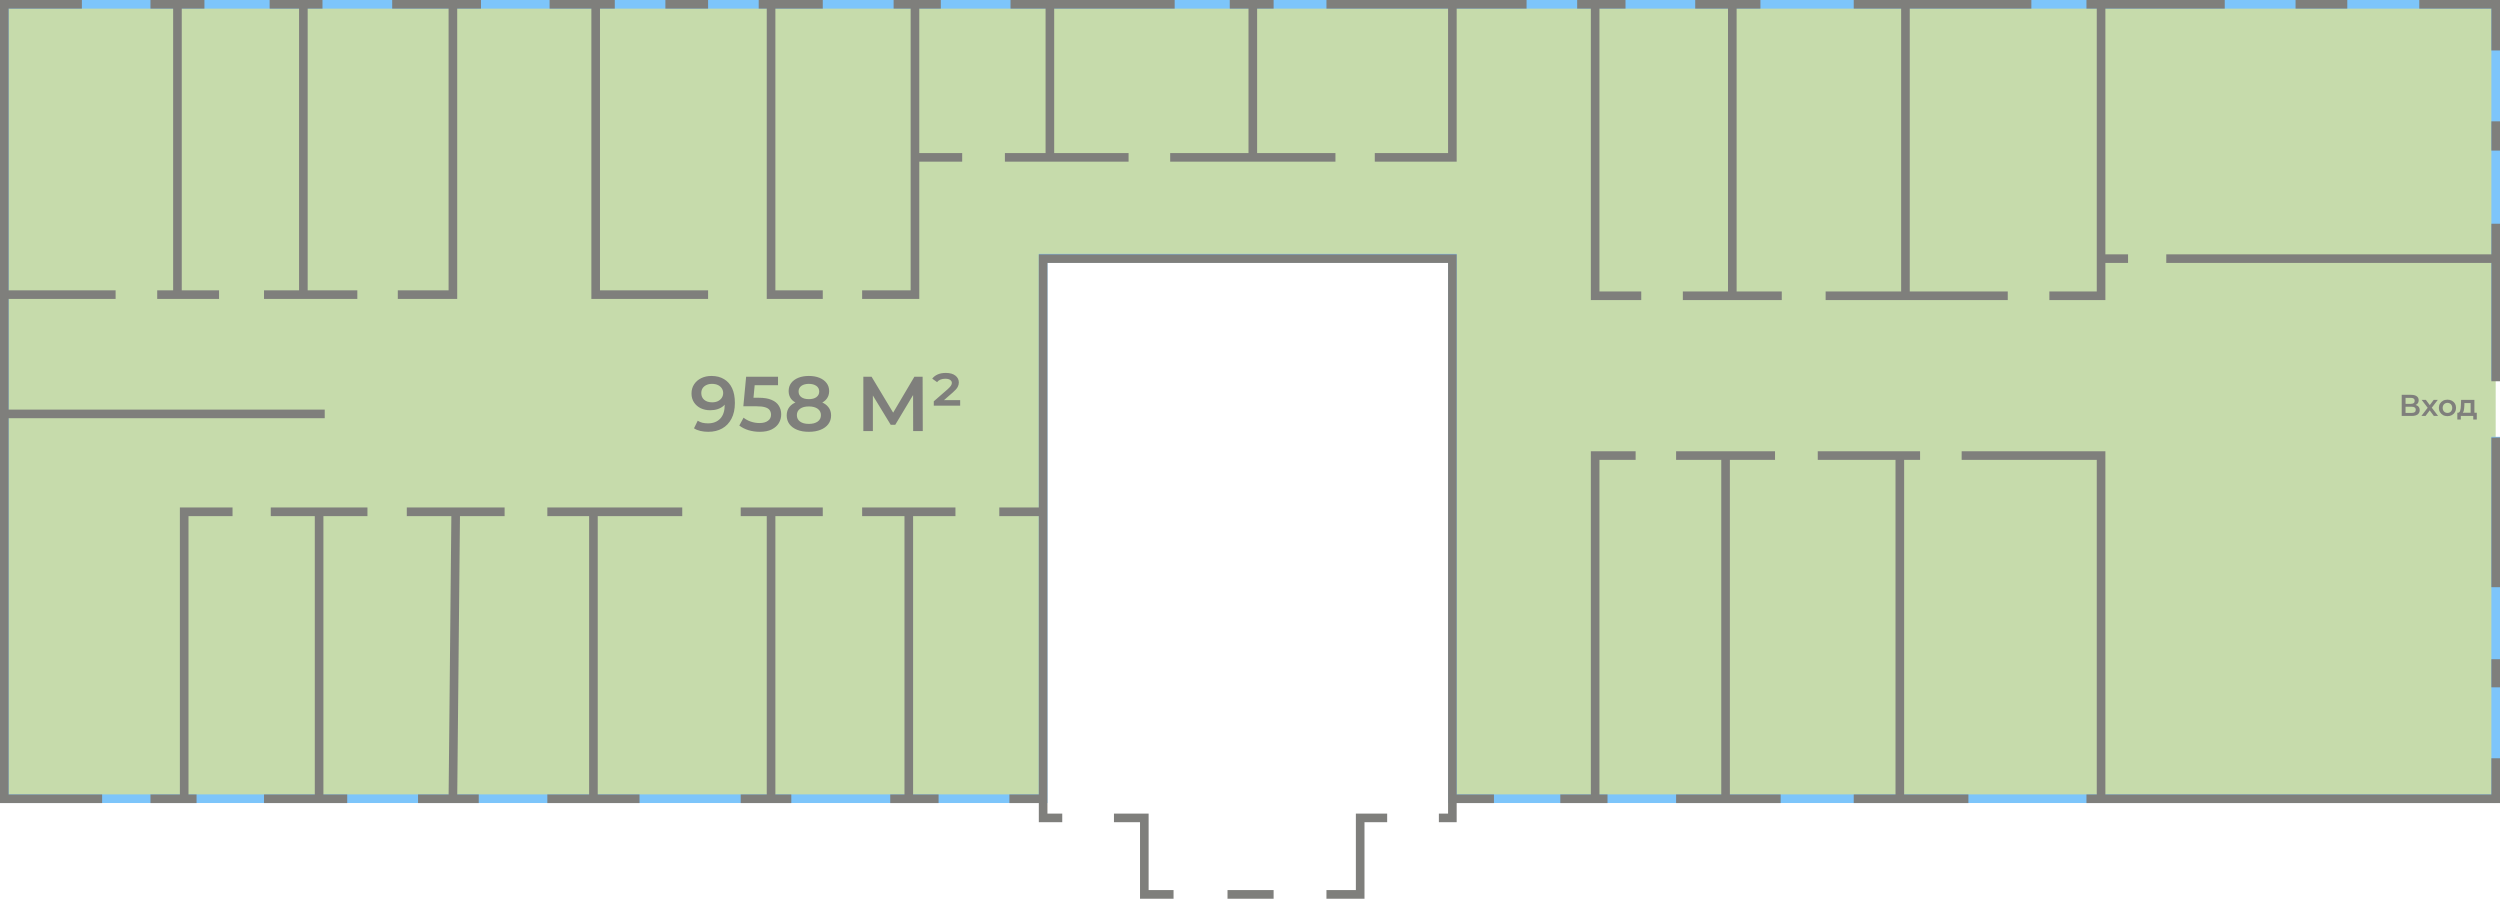 <?xml version="1.0" encoding="UTF-8"?> <svg xmlns="http://www.w3.org/2000/svg" width="1160" height="417" viewBox="0 0 1160 417" fill="none"> <g clip-path="url(#clip0_1_3)"> <path d="M2 2V370H47.385H69.816H91.204H122.504H161.106H193.971H222.141H253.962H296.738H343.688H367.162H413.069H435.5H484.014V119.802H673.899V370H693.2H723.978H745.888H777.709H826.224H860.132H913.341H1158V351.235V318.397V305.365V272.006V176.618V103.643V69.762V56.21V2H1122.53H1089.14H1065.14H1032.28H968.115H942.554H860.132H816.834H786.578H754.235H731.803H708.328H615.473H590.955H570.61H545.049H468.886H436.543H414.634H381.769H352.034H328.56H308.736H285.262H255.005H223.184H181.973H149.63H125.112H94.856H69.816H2Z" fill="#C6DBAB"></path> <path d="M1158 2H2V370.6H47.385H484.014V119.802H673.899V370.6H693.2H1158M1158 2H1122.53M1158 2V176.618V103.643M69.816 2H94.856M125.112 2H149.63M181.973 2H223.184M255.005 2H285.262M308.736 2H328.56M352.034 2H381.769M414.634 2H436.543M468.886 2H545.049M570.61 2H590.955M615.473 2H708.328M731.803 2H754.235M786.578 2H816.834M860.132 2H942.554M968.115 2H1032.28M1065.14 2H1089.14M1158 370.6V351.235M1158 370.6V202.68V272.006M1158 56.21V69.762M1158 305.365V318.397M913.341 370.6H860.132M826.224 370.6H777.709M745.888 370.6H723.978M435.5 370.6H413.069M367.162 370.6H343.688M296.738 370.6H253.962M222.141 370.6H193.971M161.106 370.6H122.504M91.204 370.6H69.816" stroke="#7DC5FA" stroke-width="4"></path> <path d="M37.995 2H2V136.708M69.816 2H82.336M94.856 2H82.336M125.112 2H140.762M149.63 2H140.762M181.973 2H210.143M223.184 2H210.143M255.005 2H276.393M285.262 2H276.393M308.736 2H328.56M352.034 2H357.773M381.769 2H357.773M414.634 2H424.545M436.543 2H424.545M468.886 2H487.144M545.049 2H487.144M570.61 2H581.304M590.955 2H581.304M615.473 2H673.899M708.328 2H673.899M731.803 2H740.15M754.235 2H740.15M786.578 2H803.792M816.834 2H803.792M860.132 2H884.128M942.554 2H884.128M968.115 2H974.897M1032.28 2H974.897M1065.14 2H1089.14M1122.53 2H1158V23.407M1158 56.301V69.876M1158 103.814V120M1158 176.911V120M1158 203.018V272.46M1158 305.876V318.929M1158 351.823V370.619H974.897M968.115 370.619H974.897M913.341 370.619H881.52M860.132 370.619H881.52M826.224 370.619H800.662M777.709 370.619H800.662M745.888 370.619H740.15M723.978 370.619H740.15M693.2 370.619H673.899M673.899 370.619V120H484.014V237.478M673.899 370.619V379.496H667.639M484.014 370.619H468.365M484.014 370.619V237.478M484.014 370.619V379.496H492.883M435.5 370.619H421.676M413.069 370.619H421.676M367.162 370.619H357.773M343.688 370.619H357.773M296.738 370.619H275.35M253.962 370.619H275.35M222.141 370.619H210.143M193.971 370.619H210.143M161.106 370.619H148.065M122.504 370.619H148.065M91.204 370.619H85.466M69.816 370.619H85.466M47.385 370.619H2V192.053M82.336 2V136.708H72.946H101.637M53.644 136.708H2M2 136.708V192.053M122.504 136.708H140.762M165.801 136.708H140.762M140.762 136.708V2M184.581 136.708H210.143V2M276.393 2V136.708H328.56M357.773 2V136.708H381.769M400.027 136.708H424.545V73.009M424.545 2V73.009M424.545 73.009H446.455M466.278 73.009H487.144M523.661 73.009H487.144M487.144 73.009V2M542.962 73.009H581.304M619.646 73.009H581.304M581.304 73.009V2M637.904 73.009H673.899V2M740.15 2V137.23H761.538M780.839 137.23H803.792M826.745 137.23H803.792M803.792 137.23V2M847.09 137.23H884.128M931.599 137.23H884.128M884.128 137.23V2M950.901 137.23H974.897V120M974.897 2V120M987.417 120H974.897M1005.15 120H1158M910.211 211.372H974.897V370.619M890.91 211.372H881.52M843.439 211.372H881.52M881.52 211.372V370.619M823.615 211.372H800.662M777.709 211.372H800.662M800.662 211.372V370.619M758.93 211.372H740.15V370.619M150.673 192.053H2M85.466 370.619V237.478H107.897M125.634 237.478H148.065M170.496 237.478H148.065M188.755 237.478H211.447M234.139 237.478H211.447M253.962 237.478H275.35M316.561 237.478H275.35M343.688 237.478H357.773M381.769 237.478H357.773M400.027 237.478H421.676M443.325 237.478H421.676M463.67 237.478H484.014M421.676 237.478V370.619M357.773 237.478V370.619M275.35 370.619V237.478M211.447 237.478L210.143 370.619M148.065 237.478V370.619M516.879 379.496H530.964V415H544.527M569.567 415H590.955M615.473 415H631.123V379.496H643.643" stroke="#7F7F7C" stroke-width="4"></path> <path d="M1114.39 193V183.2H1118.77C1119.87 183.2 1120.73 183.419 1121.34 183.858C1121.96 184.287 1122.27 184.908 1122.27 185.72C1122.27 186.523 1121.97 187.143 1121.39 187.582C1120.8 188.011 1120.02 188.226 1119.06 188.226L1119.31 187.722C1120.41 187.722 1121.25 187.941 1121.85 188.38C1122.45 188.819 1122.74 189.453 1122.74 190.284C1122.74 191.133 1122.43 191.801 1121.81 192.286C1121.18 192.762 1120.26 193 1119.03 193H1114.39ZM1116.18 191.6H1118.98C1119.61 191.6 1120.09 191.483 1120.42 191.25C1120.75 191.007 1120.91 190.639 1120.91 190.144C1120.91 189.649 1120.75 189.29 1120.42 189.066C1120.09 188.833 1119.61 188.716 1118.98 188.716H1116.18V191.6ZM1116.18 187.386H1118.61C1119.2 187.386 1119.65 187.269 1119.96 187.036C1120.27 186.793 1120.42 186.448 1120.42 186C1120.42 185.533 1120.27 185.183 1119.96 184.95C1119.65 184.717 1119.2 184.6 1118.61 184.6H1116.18V187.386ZM1123.52 193L1126.81 188.716L1126.78 189.654L1123.64 185.524H1125.59L1127.79 188.464H1127.04L1129.26 185.524H1131.15L1127.98 189.654L1128 188.716L1131.27 193H1129.3L1126.99 189.878L1127.72 189.976L1125.45 193H1123.52ZM1135.61 193.098C1134.84 193.098 1134.16 192.935 1133.57 192.608C1132.97 192.272 1132.5 191.815 1132.15 191.236C1131.81 190.657 1131.63 189.999 1131.63 189.262C1131.63 188.515 1131.81 187.857 1132.15 187.288C1132.5 186.709 1132.97 186.257 1133.57 185.93C1134.16 185.603 1134.84 185.44 1135.61 185.44C1136.38 185.44 1137.07 185.603 1137.67 185.93C1138.27 186.257 1138.75 186.705 1139.08 187.274C1139.43 187.843 1139.6 188.506 1139.6 189.262C1139.6 189.999 1139.43 190.657 1139.08 191.236C1138.75 191.815 1138.27 192.272 1137.67 192.608C1137.07 192.935 1136.38 193.098 1135.61 193.098ZM1135.61 191.6C1136.04 191.6 1136.42 191.507 1136.76 191.32C1137.09 191.133 1137.35 190.863 1137.54 190.508C1137.74 190.153 1137.84 189.738 1137.84 189.262C1137.84 188.777 1137.74 188.361 1137.54 188.016C1137.35 187.661 1137.09 187.391 1136.76 187.204C1136.42 187.017 1136.04 186.924 1135.62 186.924C1135.19 186.924 1134.81 187.017 1134.48 187.204C1134.15 187.391 1133.89 187.661 1133.69 188.016C1133.5 188.361 1133.4 188.777 1133.4 189.262C1133.4 189.738 1133.5 190.153 1133.69 190.508C1133.89 190.863 1134.15 191.133 1134.48 191.32C1134.81 191.507 1135.19 191.6 1135.61 191.6ZM1146.37 192.188V187.008H1143.5L1143.46 188.212C1143.44 188.641 1143.41 189.057 1143.37 189.458C1143.34 189.85 1143.28 190.214 1143.19 190.55C1143.11 190.877 1142.99 191.147 1142.83 191.362C1142.67 191.577 1142.46 191.717 1142.2 191.782L1140.46 191.516C1140.74 191.516 1140.97 191.427 1141.13 191.25C1141.31 191.063 1141.45 190.811 1141.54 190.494C1141.64 190.167 1141.72 189.799 1141.76 189.388C1141.81 188.968 1141.84 188.534 1141.86 188.086L1141.96 185.524H1148.12V192.188H1146.37ZM1140.2 194.666V191.516H1149.23V194.666H1147.59V193H1141.82V194.666H1140.2Z" fill="#7F7F7C"></path> <path d="M330.08 174.44C332.384 174.44 334.34 174.932 335.948 175.916C337.58 176.876 338.828 178.28 339.692 180.128C340.556 181.976 340.988 184.256 340.988 186.968C340.988 189.848 340.46 192.284 339.404 194.276C338.372 196.268 336.932 197.78 335.084 198.812C333.236 199.844 331.088 200.36 328.64 200.36C327.368 200.36 326.156 200.228 325.004 199.964C323.852 199.7 322.856 199.292 322.016 198.74L323.744 195.212C324.44 195.668 325.196 195.992 326.012 196.184C326.828 196.352 327.668 196.436 328.532 196.436C330.908 196.436 332.792 195.704 334.184 194.24C335.576 192.776 336.272 190.616 336.272 187.76C336.272 187.304 336.26 186.776 336.236 186.176C336.212 185.552 336.128 184.928 335.984 184.304L337.424 185.888C337.016 186.872 336.428 187.7 335.66 188.372C334.892 189.02 333.992 189.512 332.96 189.848C331.928 190.184 330.788 190.352 329.54 190.352C327.908 190.352 326.432 190.04 325.112 189.416C323.816 188.768 322.784 187.868 322.016 186.716C321.248 185.54 320.864 184.172 320.864 182.612C320.864 180.932 321.272 179.492 322.088 178.292C322.904 177.068 324.008 176.12 325.4 175.448C326.816 174.776 328.376 174.44 330.08 174.44ZM330.332 178.112C329.372 178.112 328.52 178.292 327.776 178.652C327.032 178.988 326.444 179.48 326.012 180.128C325.604 180.752 325.4 181.508 325.4 182.396C325.4 183.716 325.856 184.76 326.768 185.528C327.68 186.296 328.904 186.68 330.44 186.68C331.448 186.68 332.336 186.5 333.104 186.14C333.872 185.756 334.472 185.24 334.904 184.592C335.336 183.92 335.552 183.176 335.552 182.36C335.552 181.568 335.348 180.86 334.94 180.236C334.532 179.588 333.944 179.072 333.176 178.688C332.408 178.304 331.46 178.112 330.332 178.112ZM352.506 200.36C350.73 200.36 348.99 200.108 347.286 199.604C345.606 199.076 344.19 198.356 343.038 197.444L345.018 193.808C345.93 194.552 347.034 195.152 348.33 195.608C349.65 196.064 351.018 196.292 352.434 196.292C354.09 196.292 355.386 195.944 356.322 195.248C357.282 194.552 357.762 193.616 357.762 192.44C357.762 191.648 357.558 190.952 357.15 190.352C356.766 189.752 356.07 189.296 355.062 188.984C354.078 188.672 352.722 188.516 350.994 188.516H344.91L346.206 174.8H361.002V178.724H347.934L350.382 176.492L349.41 186.752L346.962 184.556H352.038C354.534 184.556 356.538 184.892 358.05 185.564C359.586 186.212 360.702 187.124 361.398 188.3C362.118 189.452 362.478 190.772 362.478 192.26C362.478 193.724 362.118 195.068 361.398 196.292C360.678 197.516 359.574 198.5 358.086 199.244C356.622 199.988 354.762 200.36 352.506 200.36ZM375.294 200.36C373.206 200.36 371.394 200.048 369.858 199.424C368.322 198.8 367.134 197.924 366.294 196.796C365.454 195.644 365.034 194.3 365.034 192.764C365.034 191.228 365.442 189.932 366.258 188.876C367.074 187.82 368.25 187.016 369.786 186.464C371.322 185.912 373.158 185.636 375.294 185.636C377.43 185.636 379.266 185.912 380.802 186.464C382.362 187.016 383.55 187.832 384.366 188.912C385.206 189.968 385.626 191.252 385.626 192.764C385.626 194.3 385.194 195.644 384.33 196.796C383.49 197.924 382.29 198.8 380.73 199.424C379.194 200.048 377.382 200.36 375.294 200.36ZM375.294 196.688C377.022 196.688 378.39 196.328 379.398 195.608C380.406 194.888 380.91 193.892 380.91 192.62C380.91 191.372 380.406 190.388 379.398 189.668C378.39 188.948 377.022 188.588 375.294 188.588C373.566 188.588 372.21 188.948 371.226 189.668C370.242 190.388 369.75 191.372 369.75 192.62C369.75 193.892 370.242 194.888 371.226 195.608C372.21 196.328 373.566 196.688 375.294 196.688ZM375.294 188.084C373.35 188.084 371.682 187.832 370.29 187.328C368.898 186.8 367.818 186.044 367.05 185.06C366.306 184.052 365.934 182.852 365.934 181.46C365.934 180.02 366.318 178.784 367.086 177.752C367.878 176.696 368.982 175.88 370.398 175.304C371.814 174.728 373.446 174.44 375.294 174.44C377.166 174.44 378.81 174.728 380.226 175.304C381.642 175.88 382.746 176.696 383.538 177.752C384.33 178.784 384.726 180.02 384.726 181.46C384.726 182.852 384.342 184.052 383.574 185.06C382.83 186.044 381.75 186.8 380.334 187.328C378.918 187.832 377.238 188.084 375.294 188.084ZM375.294 185.204C376.782 185.204 377.958 184.892 378.822 184.268C379.686 183.62 380.118 182.756 380.118 181.676C380.118 180.548 379.674 179.672 378.786 179.048C377.898 178.424 376.734 178.112 375.294 178.112C373.854 178.112 372.702 178.424 371.838 179.048C370.974 179.672 370.542 180.548 370.542 181.676C370.542 182.756 370.962 183.62 371.802 184.268C372.666 184.892 373.83 185.204 375.294 185.204ZM400.591 200V174.8H404.407L415.459 193.196H413.407L424.279 174.8H428.095L428.167 200H423.703L423.667 181.748H424.603L415.387 197.12H413.299L403.939 181.748H405.019V200H400.591ZM433.275 188.228V186.212L439.719 180.596C440.511 179.876 441.027 179.312 441.267 178.904C441.531 178.472 441.663 178.064 441.663 177.68C441.663 177.128 441.411 176.672 440.907 176.312C440.427 175.928 439.647 175.736 438.567 175.736C437.751 175.736 437.019 175.868 436.371 176.132C435.723 176.396 435.207 176.792 434.823 177.32L432.555 175.7C433.155 174.884 433.983 174.236 435.039 173.756C436.095 173.276 437.355 173.036 438.819 173.036C440.763 173.036 442.263 173.456 443.319 174.296C444.375 175.136 444.903 176.192 444.903 177.464C444.903 178.184 444.723 178.88 444.363 179.552C444.027 180.224 443.283 181.064 442.131 182.072L436.695 186.824L435.939 185.672H445.515V188.228H433.275Z" fill="#7F7F7C"></path> </g> <defs> <clipPath id="clip0_1_3"> <rect width="1160" height="417" fill="white"></rect> </clipPath> </defs> </svg> 
